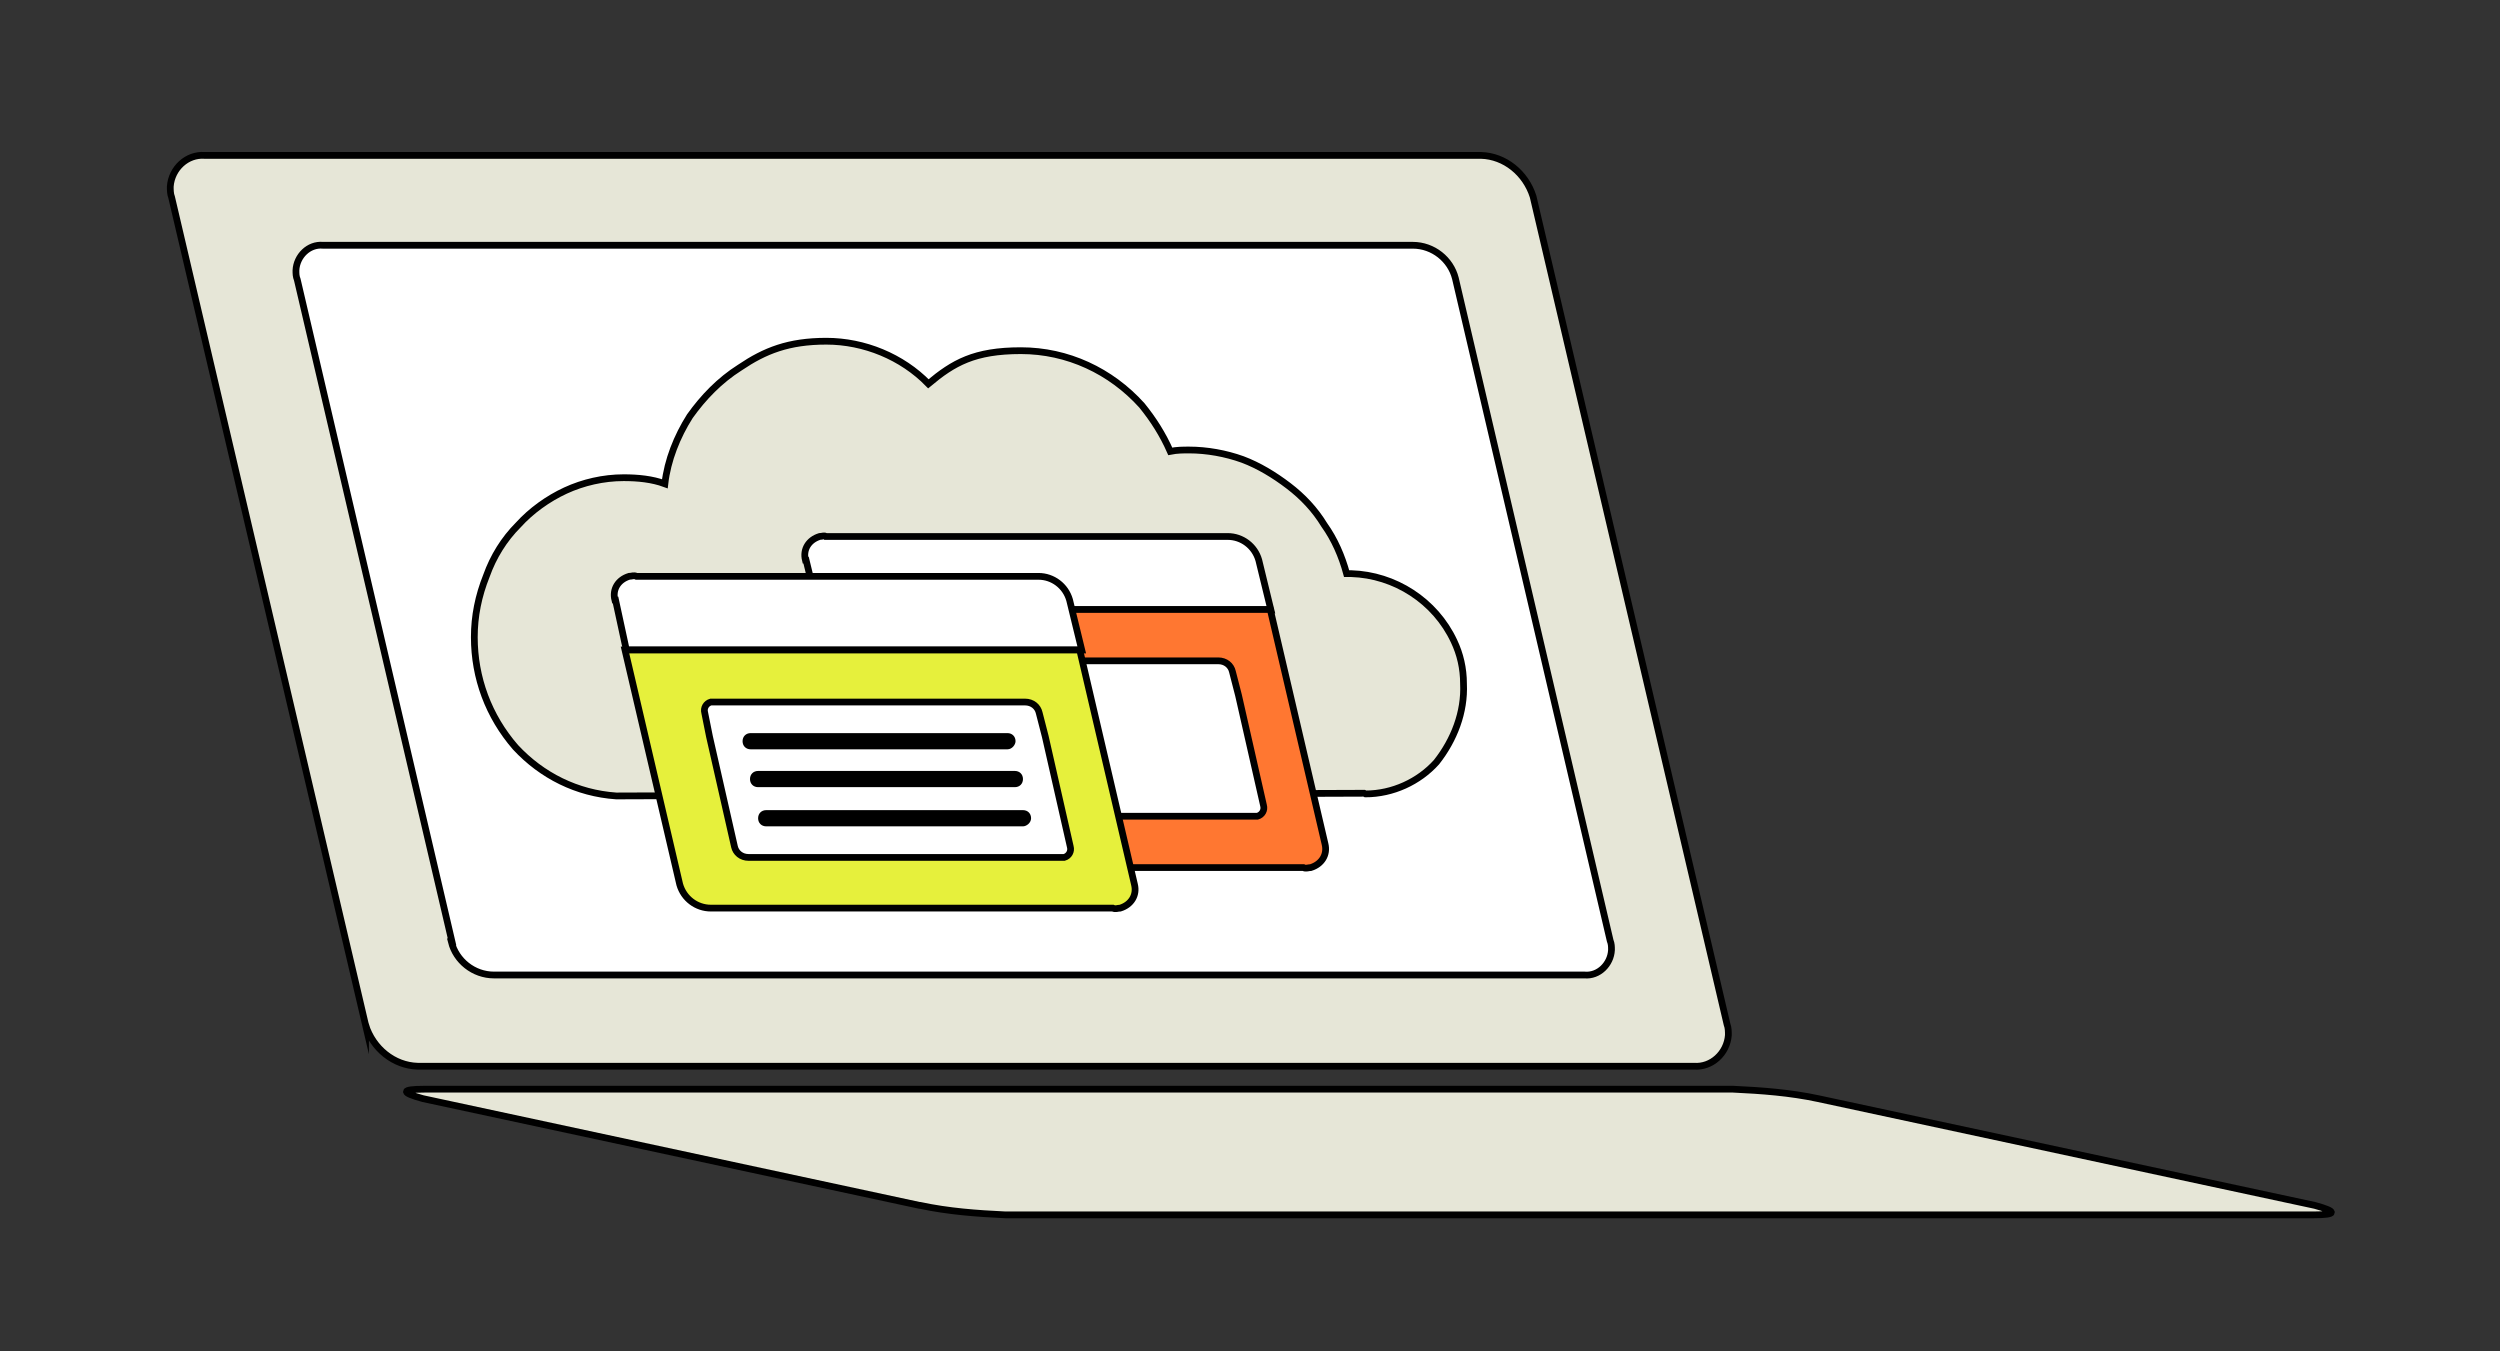 <?xml version="1.0" encoding="UTF-8"?>
<svg xmlns="http://www.w3.org/2000/svg" version="1.1" xmlns:xlink="http://www.w3.org/1999/xlink" viewBox="0 0 370 200">
  <rect x="0" y="0" width="370" height="200" fill="#333333" stroke="none"/>
  <defs>
    <style>
      .cls-1, .cls-2, .cls-3, .cls-4, .cls-5 {
        stroke: #333;
      }

      .cls-1, .cls-6, .cls-7, .cls-8, .cls-9, .cls-10, .cls-11 {
        fill: none;
      }

      .cls-1, .cls-9, .cls-10, .cls-11, .cls-12 {
        stroke-linecap: round;
        stroke-linejoin: round;
      }

      .cls-13 {
        fill: #000;
      }

      .cls-13, .cls-8, .cls-14, .cls-15, .cls-16, .cls-17, .cls-18, .cls-19 {
        stroke-width: 0px;
      }

      .cls-20, .cls-21, .cls-22, .cls-2, .cls-6, .cls-7, .cls-23, .cls-3, .cls-24, .cls-4, .cls-25, .cls-5 {
        stroke-miterlimit: 10;
      }

      .cls-20, .cls-21, .cls-22, .cls-26, .cls-6, .cls-7, .cls-27, .cls-23, .cls-9, .cls-28, .cls-29, .cls-10, .cls-30, .cls-24, .cls-31, .cls-11, .cls-12, .cls-32, .cls-25 {
        stroke: #000;
      }

      .cls-20, .cls-2, .cls-31, .cls-32, .cls-25 {
        fill: #ff7731;
      }

      .cls-21, .cls-22, .cls-27, .cls-30, .cls-12, .cls-18, .cls-5 {
        fill: #fff;
      }

      .cls-22, .cls-11 {
        stroke-width: 2px;
      }

      .cls-33 {
        isolation: isolate;
      }

      .cls-26, .cls-27 {
        stroke-miterlimit: 10;
        stroke-width: 1px;
      }

      .cls-26, .cls-23, .cls-29, .cls-4, .cls-19 {
        fill: #e6e6d7;
      }

      .cls-6 {
        stroke-width: 2.2px;
      }

      .cls-14 {
        fill: #e2e547;
      }

      .cls-15 {
        fill: #f47637;
      }

      .cls-9 {
        stroke-width: 1.7px;
      }

      .cls-16 {
        fill: #3b3e40;
      }

      .cls-28 {
        fill: url(#linear-gradient);
      }

      .cls-28, .cls-32 {
        stroke-miterlimit: 10;
        stroke-width: 1px;
      }

      .cls-29, .cls-30 {
        stroke-miterlimit: 10;
        stroke-width: 1px;
      }

      .cls-3, .cls-24 {
        fill: #e6f03c;
      }

      .cls-17 {
        fill: #333;
      }

      .cls-31 {
        stroke-miterlimit: 10;
        stroke-width: 1px;
      }

      .cls-34 {
        display: none;
      }

      .cls-25 {
        stroke-width: 1.1px;
      }
    </style>
    <linearGradient id="linear-gradient" x1="-314.9" y1="-8.6" x2="-314" y2="-7.5" gradientTransform="translate(-2691.6 -27.9) rotate(-179) scale(9.2)" gradientUnits="userSpaceOnUse">
      <stop offset="0" stop-color="#f15a24"/>
      <stop offset="1" stop-color="#fcee21"/>
    </linearGradient>
  </defs>
  <g id="Layer_1" data-name="Layer 1" class="cls-34">
    <g>
      <path class="cls-12" d="M184.8,27c24.3,0,44.1,19.9,44.1,44.1s-.6,7.7-1.5,11.5c-4,15.1-15.7,26.8-30.7,30.7-23.4,6.5-47.7-7.3-54.2-30.7-6.5-23.4,7.1-47.5,30.5-54,3.8-1,7.7-1.7,11.7-1.7"/>
      <path class="cls-20" d="M263,182H107c.4-14.9,4.4-29.1,11.9-41.6,7.3-12.1,17.8-22.2,29.9-28.9,10,8.8,22.8,13.4,36,13.4s26.1-4.8,36.2-13.4c12.1,6.7,22.6,16.7,29.9,28.9,7.5,12.3,11.7,26.8,12.1,41.6Z"/>
      <ellipse class="cls-13" cx="141.5" cy="68.6" rx="6.9" ry="14"/>
      <ellipse class="cls-13" cx="228.7" cy="68.6" rx="6.9" ry="14"/>
      <ellipse class="cls-13" cx="181.2" cy="104.6" rx="4.4" ry="8.6" transform="translate(52.9 269.9) rotate(-82.2)"/>
      <path class="cls-9" d="M140.9,70.9s18.6,36.2,39.7,34.1"/>
      <path class="cls-11" d="M226.4,62.6c0-19.7-18.6-35.6-41.4-35.6s-41.4,15.9-41.4,35.6"/>
    </g>
  </g>
  <g id="Layer_3" data-name="Layer 3" class="cls-34">
    <g id="Artwork_34" data-name="Artwork 34">
      <g id="Group_13641" data-name="Group 13641">
        <path id="Path_14047" data-name="Path 14047" class="cls-18" d="M85.3,172.5c0,3.1,2.4,5.5,5.5,5.5h187.5c3.1,0,5.5-2.4,5.5-5.5v-96.1c0-3.1-2.4-5.5-5.5-5.5H90.7c-3.1,0-5.5,2.4-5.5,5.5v96.1h.2Z"/>
        <path id="Path_14048" data-name="Path 14048" class="cls-7" d="M85.3,172.5c0,3.1,2.4,5.5,5.5,5.5h187.5c3.1,0,5.5-2.4,5.5-5.5v-96.1c0-3.1-2.4-5.5-5.5-5.5H90.7c-3.1,0-5.5,2.4-5.5,5.5v96.1h.2Z"/>
        <g id="Group_13639" data-name="Group 13639">
          <path id="Path_14049" data-name="Path 14049" class="cls-20" d="M240.9,22.1h-93.2s-30.8-.7-30.8,29.8c.2,16.1,2.1,53.8,2.1,82.4h93.2s.5-80.7.7-87.8c0-23.5,23.3-24.9,28-24.4Z"/>
          <path id="Path_14050" data-name="Path 14050" class="cls-21" d="M268.4,43.6c-.3-11.9-12.7-21.3-27.7-21.3s-27.4,9.5-27.7,21.3h0v27.4h55.6v-27.4h-.2Z"/>
          <line id="Line_339" data-name="Line 339" class="cls-7" x1="128.5" y1="40.5" x2="205.4" y2="40.5"/>
          <line id="Line_340" data-name="Line 340" class="cls-7" x1="128.5" y1="53.2" x2="205.4" y2="53.2"/>
          <path id="Path_14051" data-name="Path 14051" class="cls-22" d="M205.4,65.9"/>
          <path id="Path_14052" data-name="Path 14052" class="cls-22" d="M128.5,65.9"/>
          <path id="Path_14053" data-name="Path 14053" class="cls-22" d="M205.4,78.6"/>
          <path id="Path_14054" data-name="Path 14054" class="cls-22" d="M128.5,78.6"/>
          <path id="Path_14055" data-name="Path 14055" class="cls-22" d="M205.4,91.3"/>
          <path id="Path_14056" data-name="Path 14056" class="cls-22" d="M128.5,91.3"/>
          <path id="Path_14057" data-name="Path 14057" class="cls-22" d="M205.4,104"/>
          <path id="Path_14058" data-name="Path 14058" class="cls-22" d="M128.5,104"/>
          <line id="Line_341" data-name="Line 341" class="cls-7" x1="128.5" y1="116.7" x2="205.4" y2="116.7"/>
          <line id="Line_342" data-name="Line 342" class="cls-7" x1="184.5" y1="65.6" x2="205.4" y2="65.6"/>
          <line id="Line_343" data-name="Line 343" class="cls-7" x1="184.5" y1="78.3" x2="205.4" y2="78.3"/>
          <line id="Line_344" data-name="Line 344" class="cls-7" x1="184.5" y1="91.5" x2="205.4" y2="91.5"/>
          <line id="Line_345" data-name="Line 345" class="cls-7" x1="184.5" y1="104" x2="205.4" y2="104"/>
        </g>
        <g id="Group_13640" data-name="Group 13640">
          <path id="Path_14059" data-name="Path 14059" class="cls-21" d="M172.1,86.6c-.5,28-41.5,28-42,0,.3-28,41.5-28,42,0Z"/>
          <g class="cls-33">
            <path class="cls-17" d="M154.7,85h-7.8v2.4h6.7l-1.3,2.8h-4.9c.8,2.9,2.6,4.1,5.1,4.1s3.7-1,4.6-1.6l2,4.1c-1.8,1.5-4.1,2.1-6.5,2.1-5.2,0-9.1-3.3-10.4-8.8h-3.6l1-2.8h2.1v-2.4h-3.1l1-2.6h2.6c1.1-5.7,5.2-8.8,10.4-8.8s4.9.8,6.7,2.3l-2,4.1c-1-.7-2.6-1.8-4.7-1.8s-4.2,1.3-5.1,4.2h8.5l-1.1,2.8h0Z"/>
          </g>
        </g>
      </g>
    </g>
  </g>
  <g id="Layer_4" data-name="Layer 4" class="cls-34">
    <g>
      <g>
        <path class="cls-18" d="M45.6,169.2c0,4.3,3.5,7.9,7.7,7.9h263.4c4.2,0,7.7-3.6,7.7-7.9V31.7c0-4.3-3.5-7.9-7.7-7.9H53.3c-4.2,0-7.7,3.6-7.7,7.9v137.5Z"/>
        <path class="cls-16" d="M316.6,179.7H53.3c-5.4,0-9.8-4.5-9.8-10V32.3c0-5.5,4.4-10,9.8-10h263.4c5.4,0,9.8,4.5,9.8,10v137.5c0,5.5-4.4,10-9.8,10h0ZM53.3,26.4c-3.1,0-5.6,2.6-5.6,5.8v137.5c0,3.2,2.5,5.8,5.6,5.8h263.4c3.1,0,5.6-2.6,5.6-5.8V32.3c0-3.2-2.5-5.8-5.6-5.8,0,0-263.4,0-263.4,0Z"/>
        <path class="cls-14" d="M91.9,155.4c0,3.1.3,5.6.7,5.6h22.3c.4,0,.7-2.5.7-5.6v-35.5c0-3.1-.3-5.6-.7-5.6h-22.3c-.4,0-.7,2.5-.7,5.6v35.5Z"/>
        <path class="cls-15" d="M114.8,157.2c0,2,.3,3.7.6,3.7h20.7c.3,0,.6-1.7.6-3.7v-64.6c0-2-.3-3.7-.6-3.7h-20.7c-.4,0-.6,1.7-.6,3.7,0,0,0,64.6,0,64.6Z"/>
        <path class="cls-16" d="M136.2,163h-20.7c-2.3,0-2.7-2.8-2.7-5.8v-64.6c0-3,.3-5.8,2.7-5.8h20.7c2.3,0,2.7,2.8,2.7,5.8v64.6c0,3-.3,5.8-2.7,5.8ZM117,158.9h17.6c0-.4,0-1,0-1.6v-64.6c0-.7,0-1.2,0-1.6h-17.6c0,.4,0,1,0,1.6v64.6c0,.7,0,1.2,0,1.6Z"/>
        <path class="cls-14" d="M164.2,156.1c0,2.7.3,4.9.7,4.9h22.3c.4,0,.7-2.2.7-4.9v-84.5c0-2.7-.3-4.9-.7-4.9h-22.3c-.4,0-.7,2.2-.7,4.9,0,0,0,84.5,0,84.5Z"/>
        <path class="cls-16" d="M187.2,163h-22.3c-2.3,0-2.8-2.5-2.8-6.9v-84.5c0-4.5.5-6.9,2.8-6.9h22.3c2.3,0,2.8,2.5,2.8,6.9v84.5c0,4.5-.5,6.9-2.8,6.9ZM166.5,158.9h19.2c0-.7.1-1.6.1-2.8v-84.4c0-1.2,0-2.1-.1-2.8h-19.2c0,.7-.1,1.6-.1,2.8v84.5c0,1.2,0,2.1.1,2.8h0Z"/>
        <path class="cls-15" d="M187.2,157.7c0,1.8.3,3.3.6,3.3h20.7c.4,0,.6-1.5.6-3.3v-56.7c0-1.8-.3-3.3-.6-3.3h-20.7c-.4,0-.6,1.5-.6,3.3,0,0,0,56.7,0,56.7Z"/>
        <path class="cls-14" d="M235.1,155.4c0,3.1.3,5.6.7,5.6h22.3c.4,0,.7-2.5.7-5.6v-35.5c0-3.1-.3-5.6-.7-5.6h-22.3c-.4,0-.7,2.5-.7,5.6v35.5Z"/>
        <path class="cls-16" d="M258.1,163h-22.3c-2.3,0-2.8-2.5-2.8-7.6v-35.5c0-5.2.4-7.6,2.8-7.6h22.3c2.3,0,2.8,2.5,2.8,7.6v35.5c0,5.2-.4,7.6-2.8,7.6ZM237.3,158.9h19.1c.1-.8.2-1.9.2-3.5v-35.5c0-1.5,0-2.7-.2-3.5h-19.1c-.1.8-.2,1.9-.2,3.5v35.5c0,1.5,0,2.7.2,3.5Z"/>
        <path class="cls-15" d="M258.1,157.2c0,2,.3,3.7.6,3.7h20.7c.4,0,.6-1.7.6-3.7v-64.6c0-2-.3-3.7-.6-3.7h-20.7c-.4,0-.6,1.7-.6,3.7v64.6Z"/>
        <path class="cls-16" d="M310.4,164.4H58.6V42.8h12.4v4.2h-8.3v23.9h8.3v4.2h-8.3v23.9h8.3v4.2h-8.3v26.5h8.3v4.2h-8.3v26.5h193.6c-.2-.9-.2-1.9-.2-3v-64.6c0-3,.3-5.8,2.7-5.8h20.7c2.3,0,2.7,2.8,2.7,5.8v64.6c0,1.1,0,2.1-.2,3h28.5v4.2h0ZM260.3,158.9h17.6c0-.4,0-1,0-1.6v-64.6c0-.7,0-1.2,0-1.6h-17.6c0,.4,0,1,0,1.6v64.6c0,.7,0,1.2,0,1.6Z"/>
      </g>
      <path class="cls-16" d="M113.8,162h-22.3c-2.3,0-2.8-2.5-2.8-7.6v-35.5c0-5.2.4-7.6,2.8-7.6h22.3c2.3,0,2.8,2.5,2.8,7.6v35.5c0,5.2-.4,7.6-2.8,7.6ZM93.1,157.8h19.1c.1-.8.2-1.9.2-3.5v-35.5c0-1.5,0-2.7-.2-3.5h-19.1c-.1.8-.2,1.9-.2,3.5v35.5c0,1.5,0,2.7.2,3.5Z"/>
      <path class="cls-16" d="M209.6,162.1h-20.7c-2.7,0-2.7-3.7-2.7-5.4v-56.7c0-1.6,0-5.4,2.7-5.4h20.7c2.7,0,2.7,3.7,2.7,5.4v56.7c0,1.6,0,5.4-2.7,5.4ZM190.4,157.9h17.7v-59.1h-17.7v57.9c0,.5,0,.9,0,1.2Z"/>
    </g>
  </g>
  <g id="Layer_5" data-name="Layer 5">
    <g>
      <path class="cls-23" d="M54.1,151.7c1.1,3.5,4.2,6,7.7,6.1h188.9c2.6.2,4.9-1.9,5.1-4.6,0-.5,0-1.1-.2-1.6l-28.7-122.5c-1.1-3.5-4.2-6-7.7-6.1H30.3c-2.6-.2-4.9,1.9-5.1,4.6,0,.5,0,1.1.2,1.6l28.7,122.5Z"/>
      <path class="cls-21" d="M66.8,139.4c.7,2.8,3.3,4.9,6.3,4.9h161.4c2.1.2,3.9-1.6,4-3.7,0-.5,0-.9-.2-1.4l-22.9-98c-.7-2.8-3.3-4.9-6.3-4.9H47.8c-2.1-.2-3.9,1.6-4,3.7,0,.5,0,.9.2,1.4l22.9,98Z"/>
      <path class="cls-23" d="M202.1,117.5c4,0,7.9-1.8,10.5-4.7,2.6-3.3,4.2-7.4,4-11.6,0-2.3-.5-4.4-1.4-6.3-2.8-6-8.8-9.8-15.2-10h-.7c-.7-2.6-1.8-5.1-3.3-7.2-1.4-2.3-3.2-4.2-5.3-5.8s-4.4-3-6.8-3.9c-2.5-.9-5.3-1.4-7.9-1.4h0c-.9,0-1.8,0-2.8.2h0c-1.1-2.5-2.5-4.7-4.2-6.8-4.6-5.1-11-8.1-17.9-8.1s-10,1.8-13.7,4.9c-3.9-4-9.5-6.3-15.1-6.3s-9.1,1.4-12.8,3.9c-3,1.9-5.4,4.4-7.4,7.2-1.9,3-3.3,6.5-3.7,10-1.9-.7-4-.9-6.1-.9h0c-3,0-6,.7-8.6,1.9s-5.1,3-7,5.1c-2.1,2.1-3.7,4.7-4.7,7.5-1.2,3-1.8,6-1.8,9.1,0,6,2.1,11.7,6.1,16.3,3.9,4.2,9.1,6.8,14.9,7.2h.2l110.5-.4Z"/>
      <path class="cls-23" d="M136.2,178.4c4.2.9,8.4,1.2,12.6,1.4h193.6c3.5,0,3.5-.5.2-1.4l-73.5-15.8c-4.2-.9-8.4-1.2-12.6-1.4H62.8c-3.5,0-3.5.5-.2,1.4l73.5,15.8Z"/>
      <path class="cls-21" d="M119.2,82.9c-.4-1.6.5-3,2.1-3.5.4,0,.7-.2.9,0h59.5c2.1,0,4,1.4,4.6,3.5l1.8,7.4h-67l-1.8-7.4Z"/>
      <path class="cls-20" d="M188,90.2l8.1,34.7c.4,1.6-.5,3-2.1,3.5-.4,0-.7.2-1.1,0h-59.5c-2.1,0-4-1.4-4.6-3.5l-7.9-34.7h67Z"/>
      <path class="cls-21" d="M133.9,97.8h46.4c1.1,0,1.9.7,2.1,1.6l.9,3.5,3.7,16.3c.2.7-.2,1.4-.9,1.6h-46.9c-1.1,0-1.9-.7-2.1-1.6l-3.7-16.3-.7-3.5c-.2-.7.2-1.4.9-1.6,0,0,.2,0,.4,0Z"/>
      <path class="cls-21" d="M91,88.8c-.4-1.6.5-3,2.1-3.5.4,0,.7-.2,1.1,0h59.5c2.1,0,4,1.4,4.6,3.5l1.8,7.4h-67.4l-1.6-7.4Z"/>
      <path class="cls-24" d="M159.8,96.2l8.1,34.7c.4,1.6-.5,3-2.1,3.5-.4,0-.7.2-1.1,0h-59.5c-2.1,0-4-1.4-4.6-3.5l-8.1-34.7s67.2,0,67.2,0Z"/>
      <path class="cls-21" d="M105.3,103.9h46.4c1.1,0,1.9.7,2.1,1.6l.9,3.5,3.7,16.3c.2.7-.2,1.4-.9,1.6h-46.7c-1.1,0-1.9-.7-2.1-1.6l-3.7-16.3-.7-3.5c-.2-.7.2-1.4.9-1.6h.2Z"/>
      <path class="cls-13" d="M149.1,110.9h-38c-.7,0-1.2-.5-1.2-1.2h0c0-.7.5-1.2,1.2-1.2h38c.7,0,1.2.5,1.2,1.2h0c0,.5-.5,1.2-1.2,1.2h0Z"/>
      <path class="cls-13" d="M150.2,116.5h-38c-.7,0-1.2-.5-1.2-1.2h0c0-.7.5-1.2,1.2-1.2h38c.7,0,1.2.5,1.2,1.2h0c0,.7-.5,1.2-1.2,1.2h0Z"/>
      <path class="cls-13" d="M151.4,122.3h-38c-.7,0-1.2-.5-1.2-1.2h0c0-.7.5-1.2,1.2-1.2h38c.7,0,1.2.5,1.2,1.2h0c0,.7-.7,1.2-1.2,1.2h0Z"/>
    </g>
  </g>
  <g id="Layer_6" data-name="Layer 6" class="cls-34">
    <g>
      <path class="cls-18" d="M327.7,95.3c-4.7-10-14.5-16.5-25.6-16.7h-1.3c-1.3-4.4-3.1-8.4-5.5-12.2-2.4-3.6-5.5-7.1-8.7-9.8-2.5-2-5.3-3.8-8.2-5.1-1.1-.5-2-.9-3.1-1.3-4.2-1.6-8.7-2.4-13.3-2.4h0c-1.5,0-3.1.2-4.5.4h0c-1.6-4.2-4-8-7.1-11.5-7.6-8.5-18.5-13.5-29.8-13.5s-16.5,2.9-23.1,8.4c-6.5-6.9-15.8-10.7-25.3-10.5-7.6,0-15.1,2.2-21.6,6.4-4.9,3.1-9.3,7.3-12.5,12.2-3.3,5.1-5.5,10.7-6.4,16.7-3.3-1.1-6.9-1.6-10.4-1.6h0c-5.1,0-10,1.1-14.5,3.1s-8.5,4.9-11.8,8.5c-3.5,3.6-6.2,7.8-8,12.5-2,4.9-2.9,10.2-2.9,15.3,0,10,3.6,19.6,10.4,27.3,6.4,7.3,15.3,11.6,24.9,12.2h100.5c52.4,0,85.8-.2,85.8-.2,6.7,0,13.3-2.9,17.6-8,4.5-5.5,6.9-12.4,6.9-19.5-.2-3.6-1.1-7.3-2.5-10.7Z"/>
      <path class="cls-8" d="M321.5,124c4.2-5.1,6.4-11.5,6.4-18s-.7-6.7-2.2-9.8c-4.4-9.3-13.5-15.3-23.6-15.5h-1.1l-1.6.2-.5-1.6c-1.1-4-2.9-8-5.1-11.5-2.4-3.5-5.1-6.7-8.4-9.3s-6.9-4.7-10.7-6.2c-5.5-2-11.1-2.5-16.9-2l-1.6.2-.5-1.5c-1.6-4-3.8-7.6-6.7-10.7-7.3-8-17.5-12.7-28.4-12.7s-15.6,2.7-21.6,7.8l-1.5,1.3-1.5-1.5c-3.1-3.3-6.9-5.8-11.1-7.5-10.9-4.2-23.3-2.7-33.1,3.6-4.7,2.9-8.7,6.9-11.8,11.5-3.1,4.7-5.3,10.2-6,15.8l-.4,2.5-2.4-.7c-7.6-2.4-16-1.8-23.5,1.5-4.2,1.8-8,4.5-11.1,8-3.3,3.5-5.8,7.5-7.6,11.8-1.8,4.5-2.7,9.6-2.7,14.5,0,9.5,3.5,18.7,9.8,25.8,6,6.7,14.4,10.9,23.5,11.5h186.4c5.8-.2,11.6-2.9,15.6-7.6Z"/>
      <g>
        <path class="cls-1" d="M176.4,133.6c26.7,0,26.5-21.3,26.5-45.3"/>
        <path class="cls-1" d="M216.9,102.7l-13.8-15.5-13.8,15.5"/>
      </g>
      <g>
        <path class="cls-1" d="M216.2,133.6c-26.7,0-26,21.3-26,45.5"/>
        <path class="cls-1" d="M176.3,164.5l13.8,15.5,13.8-15.5"/>
      </g>
      <g>
        <path class="cls-8" d="M213.2,131.8l-2.9.9h9.5c52.4,0,85.8-.2,85.8-.2h.2c6.5,0,12.5-2.9,16.9-7.8,4.4-5.3,6.7-12,6.5-18.7,0-3.6-.7-7.1-2.2-10.4-4.5-9.8-14-16-24.9-16.2h-2l-.2-.5c-1.1-4.2-2.9-8.2-5.3-11.8-2.4-3.6-5.3-6.9-8.5-9.6-2.5-2-5.1-3.6-8-5.1-.9-.4-2-.9-3.1-1.3-4.2-1.5-8.5-2.4-12.9-2.4h0c-1.5,0-3.1.2-4.5.2h-.7l-.2-.7c-1.6-4.2-4-7.8-6.9-11.1-7.5-8.4-18-13.1-29.3-13.1s-16.2,2.7-22.4,8.2l-.7.5-.5-.5c-6.4-6.7-15.5-10.4-24.5-10.4s-14.7,2.2-21.1,6.2c-4.9,3.1-8.9,7.1-12.2,11.8-3.3,4.9-5.5,10.5-6.2,16.4l-.2,1.1-1.3-.2c-3.3-1.1-6.7-1.5-10-1.5h0c-4.9,0-9.6,1.1-14.2,3.1-4.4,2-8.2,4.7-11.6,8.2-3.5,3.6-6,7.6-7.8,12.2-2,4.7-2.9,9.8-2.9,15.1,0,9.8,3.5,19.3,10,26.5,6.2,7.1,14.9,11.3,24.2,11.8h68.7l.9-.2-.9.2h22.4l3.1-.7Z"/>
        <path class="cls-17" d="M328.5,94.9h0c-4.9-10.4-14.9-16.9-26.5-17.3h-.5c-1.3-4.2-3.1-8-5.5-11.6-2.5-3.8-5.5-7.3-9.1-10-2.5-2.2-5.5-3.8-8.4-5.3-.9-.5-2-.9-3.3-1.3-4.4-1.6-8.9-2.4-13.5-2.4s-2.7,0-4,.2c-1.6-4-4-7.8-6.9-11.1-7.8-8.7-18.9-13.6-30.5-13.8-8.4,0-16.5,2.7-22.9,8-6.7-6.5-15.8-10.4-25.1-10.4h-.2c-7.8,0-15.5,2.4-22,6.5-5.1,3.3-9.5,7.5-12.7,12.4s-5.5,10.4-6.4,16.2c-3.1-.9-6.4-1.3-9.6-1.3h0c-5.1,0-10.2,1.1-14.9,3.3-4.5,2-8.7,4.9-12.2,8.7-3.5,3.8-6.2,8-8.2,12.9-2,5.1-2.9,10.4-2.9,15.6,0,10.2,3.6,20.2,10.5,27.8,6.5,7.5,15.5,11.8,25.3,12.5h59.5c4.9,0,9.6-1.8,9.6-1.8h-68.7c-9.5-.5-18-4.9-24.2-11.8-6.5-7.3-10.2-16.7-10-26.5,0-5.1.9-10.2,2.9-15.1,1.8-4.5,4.4-8.7,7.8-12.2,3.3-3.5,7.1-6.4,11.6-8.2,4.5-2,9.3-3.1,14.2-3.1h0c3.5,0,6.7.5,10,1.5l1.1.4.2-1.1c.7-5.8,2.9-11.5,6.2-16.4,3.3-4.7,7.3-8.7,12.2-11.8,6.4-4,13.6-6.2,21.1-6.2s18.2,3.6,24.5,10.4l.5.5.7-.5c6.2-5.3,14.2-8.2,22.4-8.2s21.8,4.9,29.3,13.1c2.9,3.3,5.3,7.1,6.9,11.1l.2.7h.7c1.5-.2,2.9-.2,4.5-.2h0c4.4,0,8.7.7,12.9,2.4,1.1.4,2.2.9,3.1,1.3,2.9,1.3,5.6,3.1,8,5.1,3.5,2.7,6.2,6,8.5,9.6s4.2,7.6,5.3,11.8l.2.7h2c10.7.2,20.2,6.5,24.9,16.2,1.5,3.3,2.2,6.7,2.2,10.4.2,6.9-2.2,13.5-6.5,18.7-4.2,4.9-10.4,7.8-16.9,7.8h-.2s-33.5,0-85.8.2h-5.8c-4.5,0-9.6,1.8-9.6,1.8h15.3c52.4,0,85.8-.2,85.8-.2h.2c7.1,0,13.6-3.1,18.2-8.4,4.7-5.6,7.1-12.7,7.1-20,0-4.5-.9-8.4-2.5-11.8ZM119.4,132.7h0Z"/>
      </g>
      <path class="cls-2" d="M51.2,139.1c-3.5,0-6.5-1.5-8.7-4-2.2-2.7-3.5-6.2-3.5-9.6s.4-3.6,1.3-5.3c.7-1.6,1.8-3.1,3.1-4.4,2.5-2.5,6-4,9.6-4h.7c.5-2.2,1.5-4.2,2.7-6s2.7-3.5,4.4-4.9c1.6-1.5,3.6-2.5,5.6-3.3,2.2-.7,4.4-1.1,6.5-1.1h0c.7,0,1.5,0,2.4.2h0c.9-2.2,2-4,3.5-5.6,3.8-4.2,9.3-6.7,14.9-6.7s8.4,1.5,11.5,4.2c3.3-3.5,7.8-5.3,12.5-5.3s7.6,1.1,10.7,3.3c2.5,1.6,4.5,3.6,6.2,6,1.6,2.5,2.7,5.5,3.1,8.4,1.6-.5,3.5-.7,5.1-.7h0c2.5,0,4.9.5,7.3,1.6,2.2,1.1,4.2,2.4,6,4.2,1.6,1.8,3.1,4,4,6.2.9,2.4,1.5,5.1,1.5,7.6,0,5.1-1.8,9.8-5.1,13.6-3.1,3.6-7.6,5.8-12.4,6h-.2l-92.7-.4Z"/>
    </g>
  </g>
  <g id="Layer_7" data-name="Layer 7" class="cls-34">
    <g>
      <g>
        <g>
          <path class="cls-27" d="M103.7,66.2l118.3-2.1c4.5,0,8.2,3.5,8.3,8l.8,48.3c0,4.5-3.5,8.2-8,8.3l-118.3,2.1c-4.5,0-8.2-3.5-8.3-8l-.8-48.3c0-4.5,3.5-8.2,8-8.3Z"/>
          <g>
            <path class="cls-26" d="M185.4,97.1c0,31-46.1,31.9-47.2.8,0-31,46.1-31.9,47.2-.8Z"/>
            <path class="cls-13" d="M166.2,95.7l-10,.2v1.3c0,.4,0,.8,0,1.3l8.8-.2-1.2,2.8h-7.2c1.1,4.2,3.8,6.1,7,6s3.9-.9,5.4-2.2l1.6,3.3c-1.9,1.7-4.4,2.7-7.1,2.7-5.5,0-9.8-3.5-11.1-9.6h-3.7c0,0,.9-2.8.9-2.8h2.4c0-.5,0-.9,0-1.3v-1.3s-3.4,0-3.4,0l.9-2.8h2.7c1.2-6.2,5.3-10,10.8-10.1s5.2.9,7.2,2.5l-1.5,3.4c-1.6-1.4-3.6-2.2-5.7-2.1-3.2,0-5.7,2.1-6.8,6.2l10.8-.2-1.1,2.8Z"/>
          </g>
          <circle class="cls-28" cx="207" cy="96.7" r="6.5"/>
          <circle class="cls-32" cx="116.7" cy="98.3" r="6.5"/>
        </g>
        <g>
          <path class="cls-30" d="M122.5,122.7l108.9-46.2c4.1-1.8,8.9.2,10.7,4.3l18.9,44.5c1.8,4.1-.2,8.9-4.3,10.7l-108.9,46.2c-4.1,1.8-8.9-.2-10.7-4.3l-18.9-44.5c-1.8-4.1.2-8.9,4.3-10.7Z"/>
          <g>
            <path class="cls-29" d="M209.8,120.7c11.6,28.8-30.8,46.8-43.4,18.4-11.6-28.8,30.8-46.8,43.4-18.4Z"/>
            <path class="cls-13" d="M191.6,126.6l-9.2,3.9.5,1.2.5,1.2,8.1-3.5v3.1c0,0-6.8,2.9-6.8,2.9,2.5,3.4,5.7,4.1,8.7,2.9s3.3-2.3,4.2-4.1l2.7,2.5c-1.2,2.3-3.1,4.2-5.6,5.1-5,2.1-10.3.4-13.9-4.8l-3.2,1.4-.2-3,2.2-.9-.5-1.2-.5-1.2-3.1,1.3-.2-3,2.5-1c-1.3-6.2,1.2-11.2,6.2-13.3,2.5-1,5.2-1.1,7.6-.3v3.7c-2.1-.7-4.2-.7-6.2.1-3,1.3-4.5,4.1-3.8,8.2l10-4.2v3.1Z"/>
          </g>
          <circle class="cls-31" cx="229.7" cy="112.3" r="6.5"/>
          <circle class="cls-31" cx="146.6" cy="147.6" r="6.5"/>
        </g>
      </g>
      <g>
        <circle class="cls-24" cx="235.7" cy="56.3" r="33.3"/>
        <g>
          <path class="cls-10" d="M242.3,73.4c-3.2,1.7-13.6,3.7-19.8-2.5s-7.2-18.3-1-24.6"/>
          <path class="cls-10" d="M211.5,50.9l11-6.5,3.2,11.9"/>
        </g>
        <g>
          <path class="cls-10" d="M228.7,38.6c3.2-1.7,13.6-3.7,19.8,2.5,6.2,6.2,7.2,18.3,1,24.4"/>
          <path class="cls-10" d="M259.5,61.1l-10.8,6.5-3.2-11.9"/>
        </g>
      </g>
    </g>
  </g>
  <g id="Layer_8" data-name="Layer 8" class="cls-34">
    <g>
      <path class="cls-23" d="M79.2,172c-7.4,0-14.2-3.2-18.9-8.6-4.9-6-7.5-13.3-7.4-20.9,0-4,.9-7.9,2.6-11.6,1.6-3.5,3.9-6.7,6.7-9.3,5.6-5.4,13-8.4,20.9-8.6h1.4c1.2-4.6,3.3-8.9,5.8-13,2.6-4,5.8-7.5,9.5-10.5,3.7-3,7.7-5.3,12.3-7,4.6-1.6,9.3-2.5,14.2-2.5h0c1.6,0,3.3.2,4.9.4h0c1.8-4.6,4.4-8.6,7.5-12.3,8.2-9.1,19.8-14.4,32.1-14.4s17.9,3.2,24.7,8.9c7-7.4,16.8-11.6,27.2-11.4,8.2,0,16.3,2.5,23.1,6.8,5.3,3.3,9.8,7.9,13.3,13,3.7,5.4,6,11.6,6.8,18.1,3.7-1.1,7.4-1.6,11-1.6h0c5.4,0,10.7,1.1,15.6,3.3,4.7,2.1,9.1,5.3,12.8,9.1,3.7,3.9,6.7,8.4,8.6,13.5,2.1,5.3,3.2,10.9,3.2,16.5,0,10.7-3.9,21.2-11,29.1-6.8,7.7-16.5,12.5-26.7,13.2h-.2l-200.1-.4Z"/>
      <path class="cls-20" d="M180.9,79v44.2h34.5v-44.2h32.4l-49.6-57.5-49.6,57.5h32.3Z"/>
      <path class="cls-24" d="M232.8,121.6c-1.2,2.1-1.9,3.7-3,5.1-2.3,3.2-1.4,7.5,1.8,9.6.7.5,1.6.9,2.5,1.1.7.2,1.4.2,2.1.4,2.1,0,3.9,1.8,3.9,4v1.8q0,7.2-7,8.9c-3.2.7-6,6.8-4,9.3,5.8,7,2.5,7.7-1.9,12.1-2.6,2.6-4.2,2.8-6.8.4-3.3-3-6.5-2.6-9.6-.5-1.2,1.1-2.1,2.6-2.3,4.2-1.1,4.7-1.4,5.3-6.1,5.3h-.9c-7,0-6.8.7-8.1-6.3-.9-3.5-4.6-5.8-8.1-4.9-.7.2-1.2.4-1.9.7-.9.5-1.9,1.2-2.8,1.8-.4.4-.9.5-1.4.5-4.2.4-5.8-3.3-8.1-5.6s-1.2-3.9.2-5.8c1.6-2.1,3.2-3.9,1.9-7-1.2-3.5-3.2-5.1-6.8-5.3-3.2-.2-4.4-1.9-4.4-5.1v-2.5c0-6,.5-6.5,6.5-7.2,4.2-.5,6.8-6.7,4.4-10.2-.7-1.1-1.4-1.9-2.1-3-1.2-1.8-.9-4,.7-4.9,3.2-1.6,4-7,9.1-4.9.7.4,1.4.9,2.1,1.4,4.9,3.5,10.2,1.6,11.4-4.6q1.1-4.9,5.8-4.9h.5c7.9,0,7.5-.7,8.9,6.8.5,3.5,6.5,5.8,9.5,3.9.9-.5,1.8-1.2,2.8-1.8,1.9-1.4,4.6-1.1,6,.7,1.8,2.3,3.5,4.4,5.4,6.5ZM216.1,144.6c-.2-8.2-6.7-15.1-15.1-15.4-8.2.2-14.9,6.8-15.3,15.1-.2,8.1,7.4,15.8,15.3,15.6,8.2-.4,14.9-7,15.1-15.3Z"/>
      <path class="cls-25" d="M166,97.1c-.9,1.4-1.2,2.5-1.9,3.3-1.4,2.1-.9,4.9,1.1,6.3.5.4,1.1.5,1.6.7.5.2.9.2,1.4.2,1.4,0,2.5,1.2,2.5,2.6v1.2q0,4.7-4.6,5.8c-2.1.5-3.9,4.4-2.6,6.1,3.7,4.6,1.6,5.1-1.2,7.9-1.8,1.8-2.6,1.9-4.4.2s-4.4-1.9-6.3-.4c-.9.7-1.4,1.8-1.6,2.8-.7,3.2-.9,3.3-4,3.3h-.5c-4.6,0-4.6.5-5.3-4-.5-2.3-3-3.7-5.3-3.2-.4.2-.9.4-1.2.5-.5.4-1.2.9-1.8,1.2-.4.2-.5.4-.9.4-2.8.4-3.7-2.1-5.3-3.7-1.1-1.1-.9-2.8.2-3.9,1.1-1.4,2.1-2.5,1.2-4.6-.5-2.1-2.3-3.5-4.4-3.5-2.1-.2-3-1.2-2.8-3.3v-1.6c0-3.9.4-4.2,4.2-4.7,2.5-.5,3.9-3,3.3-5.4-.2-.4-.2-.7-.4-1.1-.5-.7-.9-1.2-1.4-1.9-.7-.9-.7-2.3.2-3l.2-.2c1.9-1.1,2.6-4.6,6-3.2.5.2.9.5,1.4.9,3.3,2.3,6.7,1.1,7.5-3q.7-3.2,3.9-3.2h.2c5.1,0,4.9-.5,5.8,4.4.4,2.3,4.2,3.9,6.1,2.5.5-.4,1.2-.9,1.8-1.2,1.2-.9,3-.7,3.9.5,1.1,1.2,2.3,2.5,3.5,4ZM155.1,112c0-5.4-4.4-9.8-9.8-10-5.4.2-9.8,4.6-10,9.8.2,5.4,4.4,10,10,10.2,5.3-.2,9.6-4.6,9.8-10h0Z"/>
    </g>
  </g>
  <g id="Layer_9" data-name="Layer 9" class="cls-34">
    <g>
      <path class="cls-23" d="M248.4,159.3H65.6c-2.1,0-4.3-.7-6-2.2-1.9-1.3-3.2-3.4-3.6-5.4L28.2,32.9c-.4-2.2,0-4.3,1.1-6,1.3-1.5,3.4-2.4,5.6-2.4h183.1c2.1,0,4.3.7,6,2.2,1.9,1.3,3.2,3.4,3.6,5.4l27.9,118.7c.4,2.2,0,4.3-1.1,6-1.7,1.3-3.6,2.4-5.8,2.4Z"/>
      <path class="cls-21" d="M232.5,146.2H76.2c-3.6,0-7.1-2.6-8-6.2l-22.3-95c-.4-1.9,0-3.7,1.1-5s2.8-2.2,4.7-2.2h156.3c3.6,0,7.1,2.6,8,6.2l22.3,95c.4,1.9,0,3.7-1.1,5-.9,1.3-2.6,2.2-4.7,2.2Z"/>
      <path class="cls-23" d="M337.1,180.5h-187.4c-3.6,0-9.2-.7-12.5-1.3l-71.1-15.3c-.9-.2-1.5-.4-2.2-.7-1.9-.7-2.1-1.9-1.9-2.4,0-.7.4-1.9,2.4-2.1.4,0,1.3-.2,2.2-.2h187.6c3.6,0,9.2.7,12.5,1.3l71.1,15.3c.9.2,1.5.4,2.2.7,1.9.7,2.1,1.9,1.9,2.4,0,.7-.4,1.9-2.4,2.1-.7.2-1.5.2-2.4.2Z"/>
      <path id="Path_14469" data-name="Path 14469" class="cls-21" d="M80.5,59.9c-.7-2.4.9-4.9,3.2-5.4.4-.2,1.1-.2,1.5-.2h93.7c3.4,0,6.2,2.2,7.3,5.6l2.6,11.6h-105.7l-2.6-11.6Z"/>
      <path id="Path_14470" data-name="Path 14470" class="cls-20" d="M188.8,71.4l12.7,55.3c.7,2.4-.9,4.9-3.2,5.4-.4.2-1.1.2-1.5.2h-93.5c-3.4,0-6.2-2.2-7.3-5.6l-12.7-55.3c-.2,0,105.5,0,105.5,0Z"/>
      <line id="Line_535" data-name="Line 535" class="cls-6" x1="119.8" y1="86.2" x2="173.6" y2="86.2"/>
      <g id="Group_13793" data-name="Group 13793">
        <path id="Path_14471" data-name="Path 14471" class="cls-13" d="M104.5,79c1.5,0,2.8,1.3,2.8,2.8s-1.3,2.8-2.8,2.8-2.8-1.3-2.8-2.8h0c-.2-1.5,1.1-2.8,2.8-2.8"/>
        <path id="Path_14472" data-name="Path 14472" class="cls-13" d="M107,84.8c-1.3,1.1-3.4,1.1-4.9,0-1.9.9-2.8,2.8-2.8,4.9h10.5c0-2.2-1.1-3.9-2.8-4.9Z"/>
      </g>
      <line id="Line_536" data-name="Line 536" class="cls-6" x1="123.3" y1="101.6" x2="177.2" y2="101.6"/>
      <g id="Group_13794" data-name="Group 13794">
        <path id="Path_14473" data-name="Path 14473" class="cls-13" d="M108.1,94.3c1.5,0,2.8,1.3,2.8,2.8s-1.3,2.8-2.8,2.8-2.8-1.3-2.8-2.8h0c-.2-1.5,1.1-2.8,2.8-2.8"/>
        <path id="Path_14474" data-name="Path 14474" class="cls-13" d="M110.5,100.1c-1.3,1.3-3.4,1.3-4.9,0-1.9.9-2.8,2.8-2.8,4.9h10.5c0-2.2-1.1-3.9-2.8-4.9Z"/>
      </g>
      <line id="Line_537" data-name="Line 537" class="cls-6" x1="128.2" y1="117.1" x2="182.2" y2="117.1"/>
      <g id="Group_13795" data-name="Group 13795">
        <path id="Path_14475" data-name="Path 14475" class="cls-13" d="M113.1,109.6c1.5,0,2.8,1.3,2.8,2.8s-1.3,2.8-2.8,2.8-2.8-1.3-2.8-2.8h0c0-1.3,1.3-2.8,2.8-2.8"/>
        <path id="Path_14476" data-name="Path 14476" class="cls-13" d="M115.5,115.4c-1.3,1.1-3.4,1.1-4.9,0-1.9.9-2.8,2.8-2.8,4.9h10.5c.2-2.1-.9-3.9-2.8-4.9Z"/>
      </g>
      <g id="Artwork_36" data-name="Artwork 36">
        <path id="Path_14488" data-name="Path 14488" class="cls-20" d="M232.2,26.6c2.1,1.1,3.6,2.1,4.9,3,3.2,2.2,7.3,1.3,9.3-1.9.4-.7.9-1.5,1.1-2.4.2-.7.2-1.3.2-2.1,0-2.1,1.9-3.7,3.7-3.7h1.9q7.1,0,8.6,6.9c.7,3.2,6.7,5.8,9.2,3.7,6.9-5.6,7.7-2.4,11.8,1.9,2.4,2.4,2.6,3.9.4,6.7-2.6,2.4-2.6,6.7-.4,9.3,1.1,1.1,2.4,2.1,4.3,2.2,4.7.9,5,1.3,5,6v.9c0,6.9.7,6.7-6,7.9-3.6.9-5.6,4.5-4.7,8,.2.7.4,1.3.7,1.9.7.9,1.1,1.9,1.9,2.6.2.4.4.9.7,1.3.4,4.3-3.2,5.6-5.4,7.9-1.5,1.5-4.3,1.3-5.6-.2-2.1-1.5-3.7-3.2-6.9-2.1-3.2.7-5,3.4-5,6.7-.2,3.2-2.1,4.3-4.9,4.3h-2.4c-5.8,0-6.2-.4-7.1-6.2-.9-3.6-4.7-5.8-8.2-4.9-.7.2-1.1.4-1.5.7-.9.7-2.1,1.3-2.8,2.1-1.3,1.1-3.4.9-4.5-.4,0-.2-.2-.2-.2-.4-1.5-2.8-6.9-3.9-4.9-9,.4-.7.9-1.3,1.3-2.1,3.6-4.9,1.5-10.1-4.5-11.2q-4.7-.9-4.7-5.6v-.2c0-7.7-.7-7.3,6.7-8.6,3.4-.7,5.6-6.2,3.7-9.2-.7-.9-1.3-1.9-1.9-2.6-1.3-1.9-1.1-4.5.7-5.8.9-2.2,3-4.1,5.2-5.8ZM254.5,42.9c-8,.2-14.8,6.5-15,14.8.2,8,6.7,14.4,14.8,15,8.2-.2,14.8-6.7,15.1-15-.2-8.4-6.9-14.6-15-14.8h0Z"/>
      </g>
    </g>
  </g>
  <g id="Layer_10" data-name="Layer 10" class="cls-34">
    <g>
      <path class="cls-1" d="M151.9,131.1l-22,19.1v19.8"/>
      <line class="cls-1" x1="180" y1="131.1" x2="180" y2="168.4"/>
      <path class="cls-1" d="M207.7,131.1l22,19.3v19.8"/>
      <path class="cls-4" d="M284,132.9c6.7,0,13.3-2.9,17.6-8.1,4.5-5.4,7-12.4,6.9-19.5,0-3.7-.8-7.4-2.3-10.7-4.7-10.1-14.6-16.6-25.7-16.8h-1.3c-1.2-4.4-3-8.4-5.5-12.1-2.3-3.7-5.4-7-8.9-9.9-3.4-2.9-7.2-5-11.4-6.5s-8.7-2.3-13.3-2.3h0c-1.5,0-3,.2-4.5.3h0c-1.7-4.2-4-8.1-7-11.4-7.7-8.6-18.5-13.4-30-13.4s-16.6,2.9-23.2,8.4c-6.5-7-15.8-10.9-25.3-10.9s-15.1,2.3-21.7,6.4c-5,3.2-9.2,7.2-12.6,12.3s-5.5,10.7-6.4,16.8c-3.4-1-6.9-1.5-10.4-1.5h0c-5,0-9.9,1-14.6,3.2-4.5,2-8.6,4.9-11.9,8.6-3.5,3.7-6.2,7.9-8.1,12.6-2,4.9-3,10.1-2.9,15.4,0,10.1,3.7,19.8,10.4,27.2,6.4,7.2,15.3,11.6,25,12.3h.2l187-.2Z"/>
      <path class="cls-2" d="M221.1,72.3c-1.7,2.7-2.5,4.7-3.9,6.5-2.9,4-1.8,9.6,2.2,12.4,1,.7,2,1.2,3.2,1.3.8.2,1.8.2,2.7.3,3.4.5,5.2,2.3,4.9,5.9v1.5q0,9.4-9.2,11.4c-4,1-7.7,8.7-5.2,12.1,7.4,9.1,3.2,9.9-2.3,15.8-3.4,3.4-5.4,3.7-8.7.5-4.2-3.9-8.4-3.4-12.4-.5-1.7,1.3-2.7,3.4-3,5.5-1.3,6-1.7,6.7-7.9,6.7h-1.2c-9.1-.2-8.9.8-10.4-8.1-1-5.5-8.1-8.4-12.9-5.4-1.2.8-2.3,1.7-3.7,2.3-.5.3-1.2.7-1.8.7-5.5.5-7.4-4.2-10.4-7.2-2.2-2.2-1.7-5,.3-7.6,2-2.7,4-4.9,2.5-9.1-1.7-4.5-4.2-6.7-8.7-6.9-4-.2-5.7-2.5-5.7-6.5v-3.2c0-7.6.7-8.4,8.4-9.4,5.4-.7,8.7-8.6,5.7-13.1-.8-1.3-1.8-2.5-2.7-3.9-1.5-2.3-1.2-5.2,1-6.2,4-2,5.2-9.1,11.7-6.4,1,.5,1.8,1,2.7,1.7,6.4,4.7,13.3,2,14.8-5.9q1.3-6.2,7.6-6.2h.3c10.2.2,9.7-1,11.4,8.9.7,4.5,8.4,7.6,12.3,5,1.2-.8,2.3-1.7,3.7-2.3,2.9-1.7,5.5-1.7,7.7.8,2.3,2.9,4.7,5.5,7.2,8.2ZM199.4,102.1c-.2-10.7-8.6-19.5-19.3-20-10.2-.2-19.6,9.2-19.8,19.6-.2,10.4,9.4,20.3,19.6,20.1,10.7-.5,19.3-9.2,19.5-19.8Z"/>
      <g>
        <path class="cls-5" d="M228.5,164.6h2.3c3.5,0,6.5,2.9,6.5,6.5v2.3c0,3.5-2.9,6.5-6.5,6.5h-2.3c-3.7-.2-6.5-3-6.5-6.5v-2.3c0-3.7,2.9-6.5,6.5-6.5Z"/>
        <path class="cls-3" d="M228.5,164.6h2.3c3.5,0,6.5,2.9,6.5,6.5v2.3c0,3.5-2.9,6.5-6.5,6.5h-2.3c-3.7-.2-6.5-3-6.5-6.5v-2.3c0-3.7,2.9-6.5,6.5-6.5Z"/>
      </g>
      <g>
        <path class="cls-5" d="M178.8,164.3h2.3c3.5,0,6.5,2.9,6.5,6.5v2.3c0,3.5-2.9,6.5-6.5,6.5h-2.3c-3.7-.2-6.5-3-6.5-6.5v-2.3c0-3.7,2.9-6.5,6.5-6.5Z"/>
        <path class="cls-3" d="M178.8,164.3h2.3c3.5,0,6.5,2.9,6.5,6.5v2.3c0,3.5-2.9,6.5-6.5,6.5h-2.3c-3.7-.2-6.5-3-6.5-6.5v-2.3c0-3.7,2.9-6.5,6.5-6.5Z"/>
      </g>
      <g>
        <path class="cls-5" d="M128.8,164.6h2.3c3.5,0,6.5,2.9,6.5,6.5v2.3c0,3.5-2.9,6.5-6.5,6.5h-2.3c-3.7-.2-6.5-3-6.5-6.5v-2.3c0-3.7,2.9-6.5,6.5-6.5Z"/>
        <path class="cls-3" d="M128.8,164.6h2.3c3.5,0,6.5,2.9,6.5,6.5v2.3c0,3.5-2.9,6.5-6.5,6.5h-2.3c-3.7-.2-6.5-3-6.5-6.5v-2.3c0-3.7,2.9-6.5,6.5-6.5Z"/>
      </g>
    </g>
  </g>
  <g id="Layer_11" data-name="Layer 11" class="cls-34">
    <g class="cls-34">
      <g>
        <g>
          <path class="cls-19" d="M77.6,151.9c.9,3.2,3.9,5.6,7.3,5.8h177c2.6.2,4.6-1.7,4.8-4.3,0-.5,0-1-.2-1.5l-26.9-115c-.9-3.2-3.9-5.6-7.3-5.8H55.3c-2.6-.2-4.6,1.7-4.8,4.3,0,.5,0,1,.2,1.5l26.9,115Z"/>
          <path class="cls-23" d="M77.6,151.9c.9,3.2,3.9,5.6,7.3,5.8h177c2.6.2,4.6-1.7,4.8-4.3,0-.5,0-1-.2-1.5l-26.9-115c-.9-3.2-3.9-5.6-7.3-5.8H55.3c-2.6-.2-4.6,1.7-4.8,4.3,0,.5,0,1,.2,1.5l26.9,115Z"/>
        </g>
        <g>
          <path class="cls-18" d="M88.6,139.3c.9,3.2,3.7,5.6,7.1,5.8h148.6c2.6.2,4.8-1.9,4.8-4.4s0-1-.2-1.5l-19.7-89.6c-.9-3.2-3.7-5.6-7.1-5.8H73.6c-2.6-.2-4.8,1.9-4.8,4.4s0,1,.2,1.5l19.6,89.6Z"/>
          <path class="cls-7" d="M88.6,139.3c.9,3.2,3.7,5.6,7.1,5.8h148.6c2.6.2,4.8-1.9,4.8-4.4s0-1-.2-1.5l-19.7-89.6c-.9-3.2-3.7-5.6-7.1-5.8H73.6c-2.6-.2-4.8,1.9-4.8,4.4s0,1,.2,1.5l19.6,89.6Z"/>
        </g>
        <g>
          <path class="cls-19" d="M152.8,173.7c3.9.7,7.8,1.2,11.7,1.2h181.5c3.2,0,3.4-.5.2-1.2l-68.9-14.8c-3.9-.7-7.8-1.2-11.7-1.2H84.1c-3.2,0-3.4.5-.2,1.2l68.9,14.8Z"/>
          <path class="cls-23" d="M152.8,173.7c3.9.7,7.8,1.2,11.7,1.2h181.5c3.2,0,3.4-.5.2-1.2l-68.9-14.8c-3.9-.7-7.8-1.2-11.7-1.2H84.1c-3.2,0-3.4.5-.2,1.2l68.9,14.8Z"/>
        </g>
        <path class="cls-23" d="M47.9,116.5h93.9l-4.4-22.1H43.5l4.4,22.1Z"/>
        <path class="cls-20" d="M114.5,82h93.9l-4.4-22.1h-93.9l4.4,22.1Z"/>
        <path class="cls-13" d="M36.5,114v-4.3l-10-4.1v-.2l10-4.1v-4.4l-15,6.6v3.7l15,6.6Z"/>
        <path class="cls-13" d="M88.8,62.5v4.3l10.2,4.1v.2l-10,4.1v4.4l14.8-6.6v-3.7l-15-6.6Z"/>
      </g>
    </g>
  </g>
</svg>
